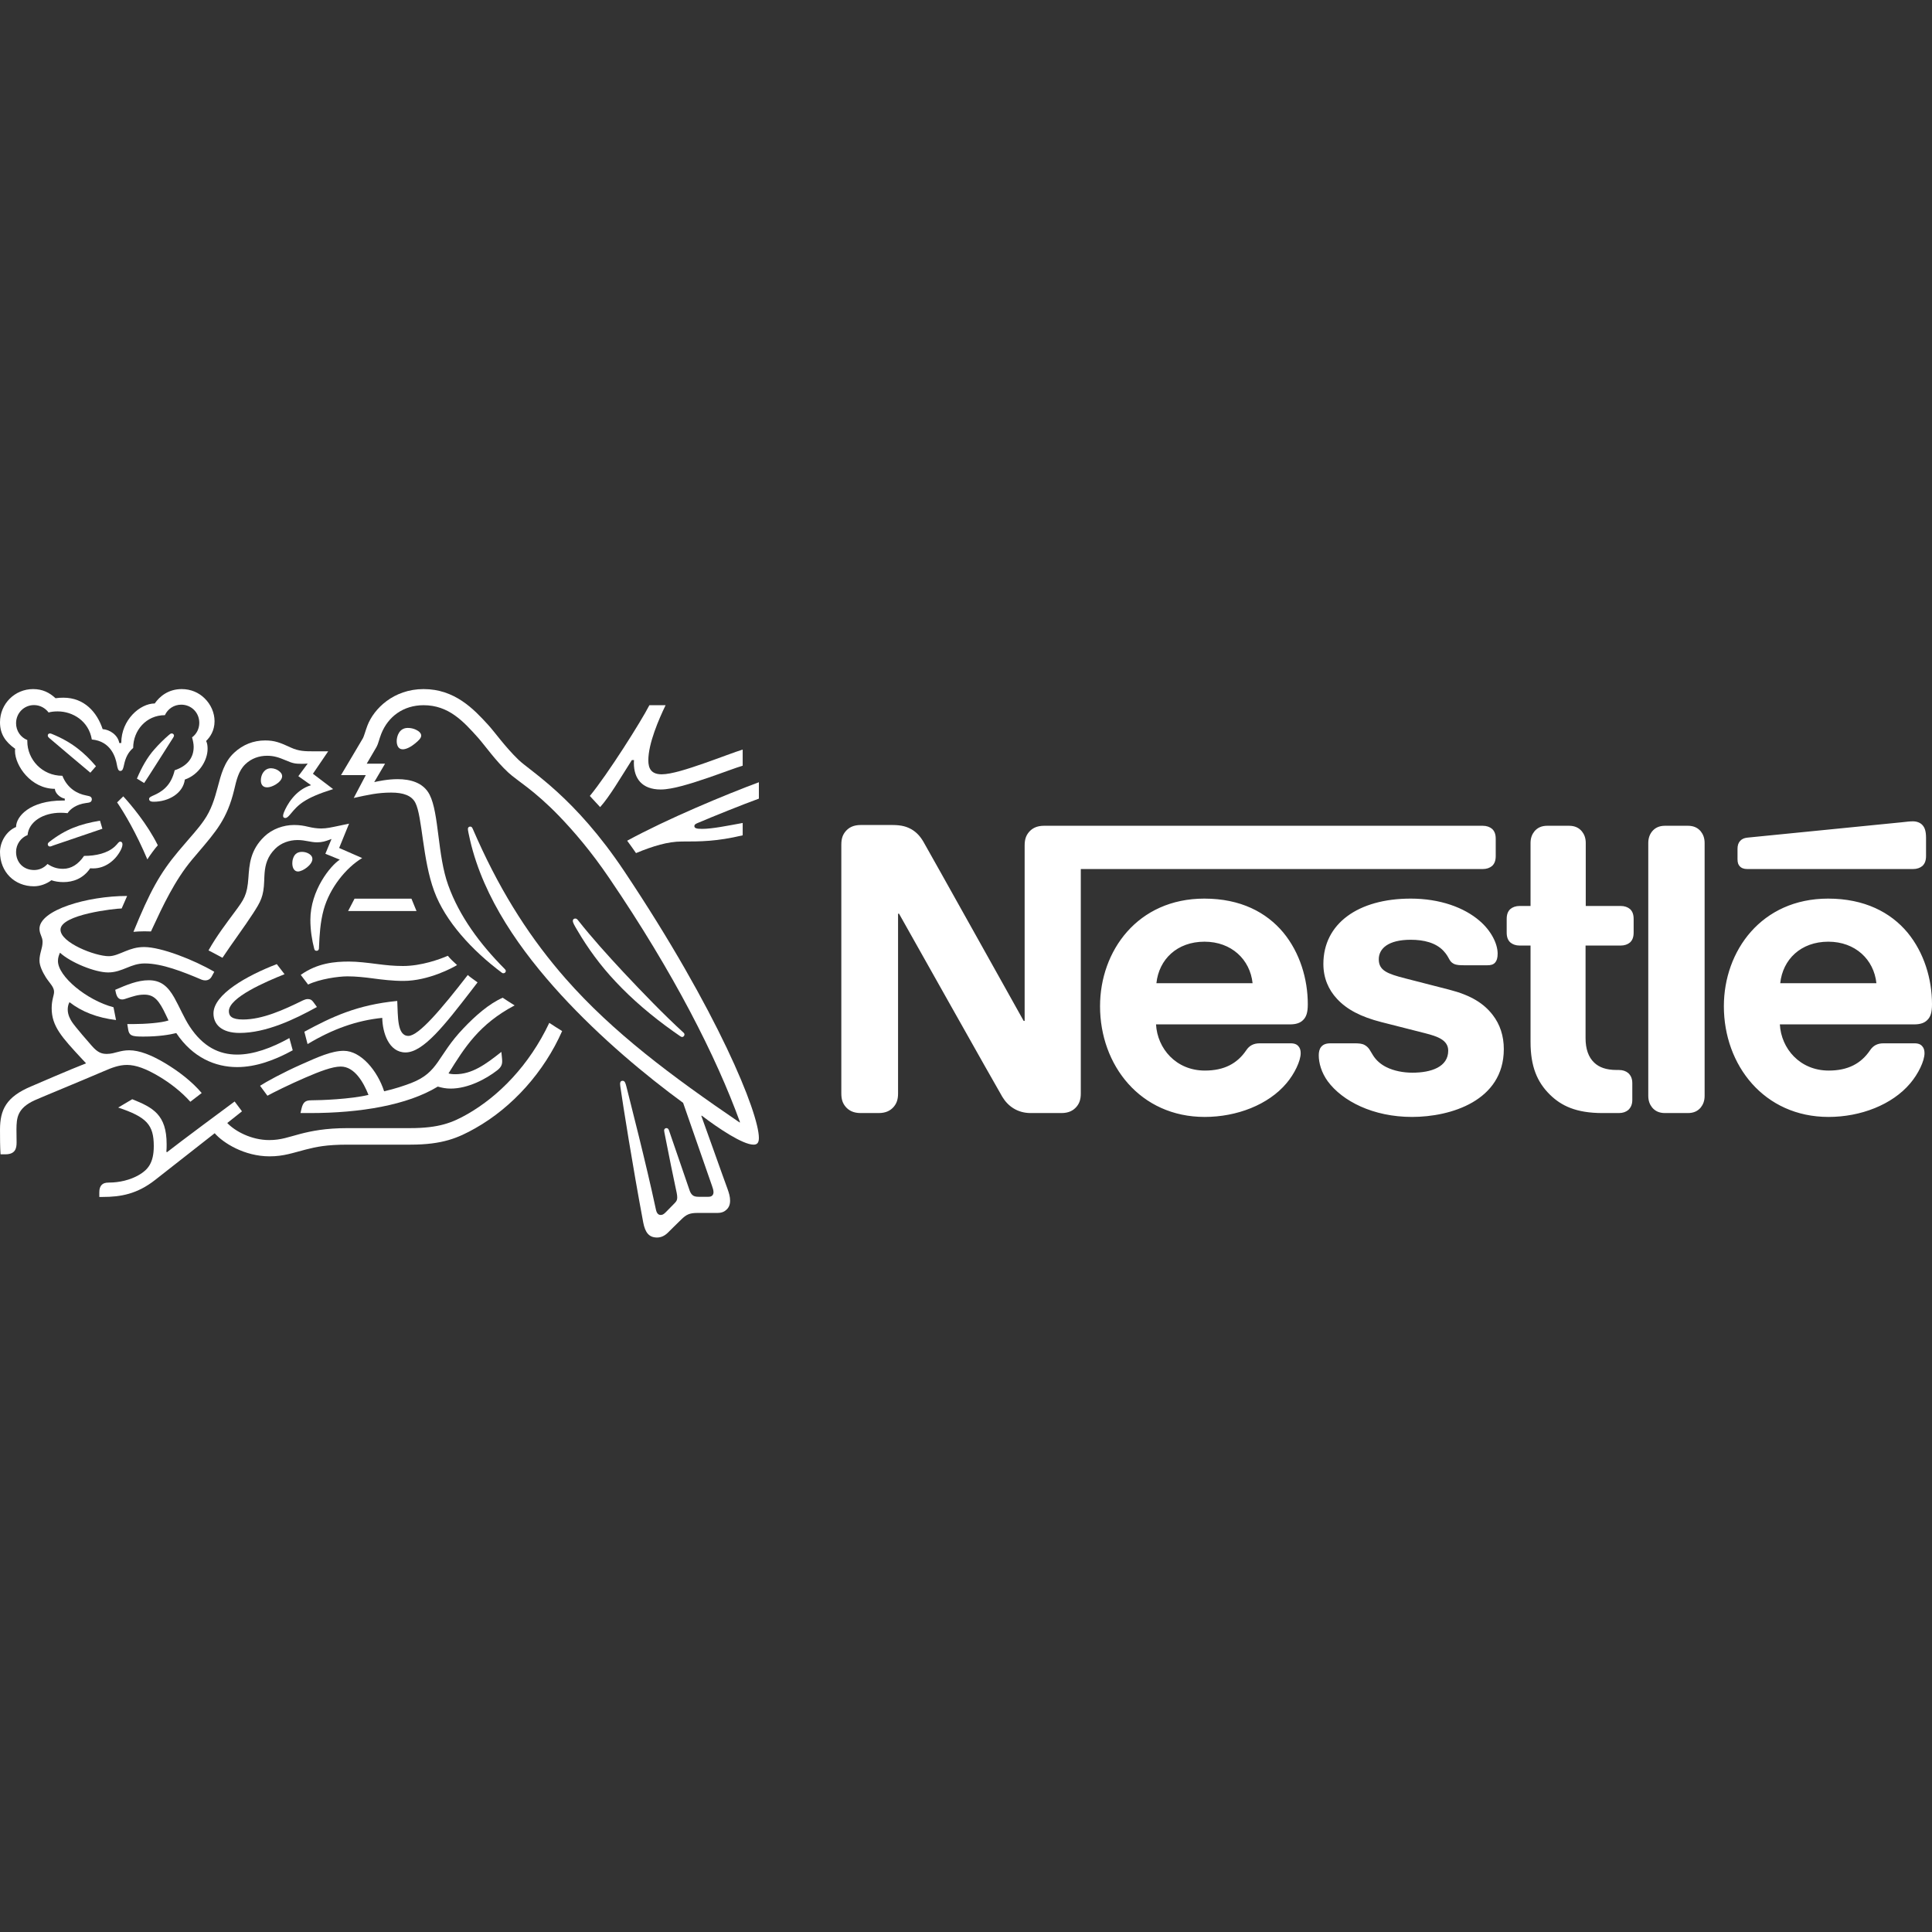 <?xml version="1.0" encoding="UTF-8"?> <svg xmlns="http://www.w3.org/2000/svg" width="300" height="300" viewBox="0 0 300 300" fill="none"><rect x="0" y="0" width="300" height="300" fill="#333333" stroke="none"/><path d="M159.762 129.216C159.343 129.726 159.106 130.296 159.106 131.287V158.526H158.956C158.956 158.526 144.112 131.946 143.394 130.717C142.887 129.845 142.319 129.246 141.572 128.795C140.825 128.376 140.048 128.106 138.556 128.106H133.658C132.521 128.106 131.805 128.495 131.297 129.097C130.878 129.605 130.64 130.177 130.64 131.165V169.776C130.64 170.767 130.878 171.337 131.297 171.847C131.805 172.446 132.521 172.835 133.658 172.835H136.435C137.569 172.835 138.286 172.446 138.795 171.847C139.212 171.337 139.451 170.767 139.451 169.776V141.876H139.601C139.601 141.876 155.013 169.296 155.641 170.316C156.508 171.755 157.97 172.835 160.061 172.835H164.81C165.945 172.835 166.663 172.446 167.17 171.847C167.588 171.337 167.826 170.767 167.826 169.776V134.945H230.224C230.853 134.945 231.329 134.767 231.689 134.467C232.077 134.105 232.256 133.625 232.256 132.907V130.266C232.256 129.546 232.077 129.065 231.689 128.706C231.329 128.406 230.853 128.225 230.224 128.225H162.122C160.988 128.225 160.271 128.616 159.762 129.216ZM187.003 139.535C176.639 139.535 170.814 147.667 170.814 156.247C170.814 165.397 177.058 173.437 187.063 173.437C192.053 173.437 196.95 171.547 199.756 168.216C200.982 166.777 201.969 164.766 201.969 163.537C201.969 163.116 201.878 162.757 201.641 162.487C201.402 162.187 201.042 162.006 200.415 162.006H195.606C194.649 162.006 193.993 162.365 193.516 163.086C192.111 165.157 190.079 166.237 187.093 166.237C182.611 166.237 179.716 162.816 179.507 159.066H200.297C201.222 159.066 201.878 158.856 202.327 158.407C202.835 157.926 203.074 157.236 203.074 155.945C203.074 152.016 201.848 147.937 199.281 144.816C196.652 141.665 192.649 139.535 187.003 139.535ZM219.053 139.535C210.869 139.535 205.493 143.436 205.493 149.676C205.493 151.895 206.3 153.696 207.614 155.105C209.138 156.757 211.318 157.897 214.485 158.707L221.323 160.446C223.205 160.926 224.878 161.496 224.878 163.146C224.878 165.697 222.189 166.566 219.324 166.566C217.918 166.566 216.455 166.296 215.26 165.697C214.424 165.276 213.708 164.676 213.2 163.866C212.751 163.175 212.603 162.665 211.916 162.276C211.496 162.036 210.989 162.006 210.303 162.006H206.598C205.791 162.006 205.404 162.246 205.135 162.576C204.867 162.905 204.776 163.386 204.776 163.866C204.776 165.065 205.195 166.566 206.182 167.916C208.45 170.975 213.2 173.437 219.261 173.437C225.237 173.437 233.511 170.945 233.511 162.905C233.511 160.837 232.912 159.066 231.807 157.627C230.404 155.796 228.403 154.536 224.998 153.666L218.219 151.925C215.41 151.206 214.096 150.696 214.096 148.955C214.096 147.276 215.589 145.926 219.053 145.926C221.085 145.926 222.936 146.376 224.132 147.637C225.116 148.687 224.938 149.227 225.715 149.646C226.192 149.886 226.729 149.886 227.568 149.886H230.942C231.479 149.886 231.869 149.797 232.165 149.465C232.406 149.195 232.554 148.776 232.554 148.086C232.554 146.525 231.539 144.516 229.748 142.985C227.358 140.915 223.595 139.535 219.053 139.535ZM237.662 140.677H235.99C235.364 140.677 234.886 140.855 234.528 141.155C234.137 141.517 233.958 141.997 233.958 142.715V144.786C233.958 145.507 234.137 145.985 234.528 146.346C234.886 146.646 235.364 146.827 235.99 146.827H237.662V161.795C237.662 165.635 238.708 168.035 240.65 169.957C242.441 171.726 244.772 172.835 248.833 172.835H251.372C252.001 172.835 252.476 172.657 252.837 172.357C253.222 171.996 253.463 171.515 253.463 170.797V168.186C253.463 167.466 253.222 166.987 252.837 166.626C252.476 166.326 252.001 166.145 251.372 166.145H251.014C249.4 166.145 248.296 165.726 247.55 165.006C246.654 164.166 246.205 162.876 246.205 161.196V146.827H251.642C252.268 146.827 252.746 146.646 253.105 146.346C253.492 145.985 253.671 145.507 253.671 144.786V142.715C253.671 141.997 253.492 141.517 253.105 141.155C252.746 140.855 252.268 140.677 251.642 140.677H246.235V130.895C246.235 130.115 245.997 129.546 245.638 129.097C245.189 128.557 244.564 128.225 243.636 128.225H240.263C239.335 128.225 238.708 128.557 238.259 129.097C237.901 129.546 237.662 130.115 237.662 130.895V140.677ZM255.944 170.165C255.944 170.945 256.181 171.515 256.54 171.966C256.989 172.506 257.614 172.835 258.542 172.835H262.094C263.022 172.835 263.65 172.506 264.097 171.966C264.455 171.515 264.693 170.945 264.693 170.165V130.898C264.693 130.117 264.455 129.547 264.097 129.097C263.65 128.557 263.022 128.225 262.094 128.225H258.542C257.614 128.225 256.989 128.557 256.54 129.097C256.181 129.547 255.944 130.117 255.944 130.898V170.165ZM179.566 152.675C179.953 148.985 182.762 146.225 187.033 146.225C191.216 146.225 194.112 148.985 194.501 152.675H179.566ZM297.044 134.945C297.669 134.945 298.148 134.767 298.506 134.467C298.893 134.105 299.075 133.625 299.075 132.907V130.115C299.075 129.035 298.867 128.495 298.506 128.106C298.177 127.745 297.64 127.536 297.044 127.536C296.565 127.536 296.089 127.596 295.282 127.685L271.445 130.056C270.758 130.115 270.429 130.326 270.192 130.596C269.922 130.895 269.801 131.287 269.801 131.827V133.385C269.801 133.986 269.922 134.256 270.133 134.497C270.397 134.796 270.788 134.945 271.325 134.945H297.044ZM283.87 139.535C273.506 139.535 267.681 147.667 267.681 156.247C267.681 165.397 273.926 173.437 283.932 173.437C288.92 173.437 293.817 171.547 296.624 168.216C297.848 166.777 298.837 164.766 298.837 163.537C298.837 163.116 298.746 162.757 298.506 162.487C298.268 162.187 297.91 162.006 297.284 162.006H292.472C291.515 162.006 290.861 162.365 290.382 163.086C288.979 165.157 286.947 166.237 283.961 166.237C279.478 166.237 276.58 162.816 276.375 159.066H297.223C298.148 159.066 298.805 158.856 299.252 158.407C299.762 157.926 300 157.236 300 155.945C300 152.016 298.773 147.937 296.207 144.816C293.579 141.665 289.516 139.535 283.87 139.535ZM276.433 152.675C276.821 148.985 279.631 146.225 283.9 146.225C288.083 146.225 290.978 148.985 291.368 152.675H276.433Z" fill="white"></path><path d="M96.951 135.305C89.219 123.721 82.425 119.818 80.513 117.981C78.414 115.955 76.814 113.659 75.795 112.553C73.53 110.068 70.599 107 65.777 107C61.123 107 58.047 110.047 57.048 112.679C56.758 113.429 56.529 114.347 56.322 114.681C55.865 115.434 53.807 118.961 52.954 120.359H56.8L54.929 123.908C57.111 123.427 58.669 123.072 60.748 123.072C62.598 123.072 63.927 123.512 64.509 124.68C65.591 126.852 65.591 133.425 67.42 138.375C69.124 143.026 73.281 147.578 77.956 151.064C78.018 151.105 78.081 151.126 78.164 151.126C78.392 151.126 78.538 150.96 78.538 150.792C78.538 150.667 78.496 150.584 78.392 150.48C74.485 146.555 71.306 142.214 69.602 137.456C67.917 132.822 68.188 126.308 66.713 123.406C65.735 121.486 63.658 120.987 61.745 120.987C60.208 120.987 58.773 121.299 58.108 121.444L59.791 118.584H56.944C57.547 117.521 58.17 116.539 58.483 115.955C58.752 115.453 58.858 114.828 59.19 113.973C60.27 111.237 62.659 109.504 65.777 109.504C69.684 109.504 71.971 112.03 74.235 114.556C75.275 115.725 76.978 118.168 78.953 119.983C80.304 121.235 82.882 122.634 86.851 126.748C89.136 129.127 91.797 132.216 94.602 136.348C104.641 151.105 111.228 164.109 114.907 174.254L114.846 174.296C104.309 167.115 95.184 160.331 87.829 151.961C82.611 146.013 78.081 139.125 74.132 130.337C73.861 129.752 73.634 129.21 73.384 128.647C73.281 128.417 73.177 128.353 73.01 128.353C72.802 128.353 72.656 128.5 72.656 128.708C72.656 128.938 72.76 129.439 72.988 130.441C75.088 139.542 80.907 147.703 87.121 154.487C93.315 161.23 100.317 167.032 106.074 171.25L110.564 184.148C110.667 184.462 110.792 184.796 110.792 185.109C110.792 185.338 110.729 185.525 110.585 185.651C110.46 185.776 110.295 185.84 109.92 185.84H108.57C107.988 185.84 107.757 185.755 107.55 185.589C107.342 185.421 107.198 185.17 107.092 184.879C106.699 183.667 104.328 176.883 103.873 175.506C103.788 175.257 103.642 175.172 103.477 175.172C103.27 175.172 103.124 175.34 103.124 175.527C103.124 175.695 103.185 175.882 103.291 176.467C103.892 179.556 104.599 183.021 104.889 184.337C105.016 184.941 105.16 185.506 105.16 185.923C105.16 186.297 105.077 186.508 104.766 186.82L103.373 188.24C103.041 188.574 102.853 188.657 102.584 188.657C102.251 188.657 101.981 188.427 101.856 187.843C100.277 180.432 97.887 171.25 97.262 168.701C97.117 168.14 97.013 167.825 96.68 167.825C96.39 167.825 96.287 168.033 96.287 168.284C96.287 168.471 96.327 168.701 96.348 168.869C96.723 171.499 98.24 181.08 99.881 189.826C100.173 191.329 100.734 192.162 102.023 192.162C102.605 192.162 103.164 191.933 103.684 191.433C104.537 190.576 104.785 190.347 105.805 189.346C106.531 188.635 107.031 188.344 108.278 188.344H111.353C112.081 188.344 112.475 188.157 112.828 187.821C113.161 187.509 113.368 187.071 113.368 186.444C113.368 185.797 113.203 185.277 112.975 184.628C112.185 182.5 109.649 175.297 108.9 173.274L108.963 173.231C111.561 175.215 115.343 177.74 117.007 177.74C117.525 177.74 117.839 177.511 117.839 176.697C117.839 172.857 111.478 157.055 96.951 135.305Z" fill="white"></path><path d="M25.605 111.05C26.041 110.089 26.998 109.421 28.141 109.421C29.699 109.421 30.945 110.633 30.945 112.24C30.945 113.178 30.509 113.994 29.824 114.494C29.97 115.038 30.073 115.516 30.073 115.976C30.073 117.73 29.034 118.96 27.123 119.609C26.873 120.672 26.416 121.633 25.666 122.343C24.42 123.552 23.152 123.552 23.152 124.054C23.152 124.326 23.34 124.492 23.859 124.492C26.166 124.492 28.431 123.199 28.702 121.048C30.905 120.298 32.235 118.063 32.235 116.29C32.235 115.829 32.192 115.434 32.006 115.059C32.609 114.473 33.316 113.471 33.316 111.989C33.316 110.695 32.753 109.381 31.756 108.42C30.884 107.563 29.656 107 28.224 107C26.145 107 24.794 108.129 24.026 109.234C21.759 109.234 18.83 111.76 18.83 115.372H18.519C18.309 114.12 17.022 113.282 15.94 113.22C15.068 110.591 13.094 108.337 9.851 108.337C9.478 108.337 9.021 108.359 8.625 108.42C7.671 107.542 6.61 107 5.135 107C2.307 107 0 109.277 0 112.155C0 113.952 0.811 115.183 2.349 116.269C2.349 116.269 2.328 116.499 2.328 116.603C2.328 118.899 4.822 122.489 8.522 122.489C8.522 123.072 9.25 123.867 10.06 124.012V124.305H9.747C4.657 124.305 2.495 126.769 2.495 128.416C0.978 129.044 0 130.734 0 132.298C0 135.409 2.267 137.622 5.26 137.622C6.257 137.622 7.275 137.226 7.982 136.682C8.5 136.869 9.165 136.973 9.851 136.973C11.286 136.973 12.886 136.474 14.008 134.824C14.175 134.845 14.319 134.845 14.486 134.845C16.315 134.845 17.894 133.633 18.726 132.048C18.933 131.652 19.016 131.34 19.016 131.108C19.016 130.881 18.912 130.691 18.684 130.691C18.394 130.691 18.351 130.963 17.833 131.444C16.669 132.509 14.88 132.904 13.051 132.904C12.158 134.22 11.057 134.909 9.789 134.909C8.854 134.909 8.128 134.658 7.378 134.156C6.775 134.824 6.028 135.096 5.3 135.096C3.66 135.096 2.495 133.948 2.495 132.277C2.495 131.108 3.243 130.066 4.282 129.669C4.468 127.602 6.672 126.204 9.415 126.204C9.768 126.204 10.122 126.225 10.496 126.267C10.911 125.6 11.908 124.89 13.322 124.7C13.614 124.66 13.841 124.639 14.008 124.556C14.175 124.471 14.258 124.305 14.258 124.116C14.258 123.95 14.194 123.803 14.029 123.699C13.883 123.616 13.633 123.576 13.343 123.512C12.033 123.261 10.475 122.447 9.686 120.463C6.547 120.463 4.24 117.938 4.24 115.1V114.913C3.2 114.494 2.495 113.493 2.495 112.302C2.495 110.737 3.721 109.485 5.279 109.485C6.214 109.485 7.025 109.944 7.546 110.633C7.982 110.508 8.479 110.465 8.958 110.465C11.286 110.465 13.779 111.947 14.258 114.828C17.251 115.1 17.958 117.646 18.144 118.712C18.248 119.254 18.33 119.713 18.684 119.713C19.058 119.713 19.141 119.294 19.266 118.731C19.494 117.668 19.89 116.811 20.68 116.144C20.68 113.408 22.716 111.05 25.605 111.05Z" fill="white"></path><path d="M31.653 127.414C30.675 128.813 29.97 129.501 27.746 132.131C24.816 135.618 23.277 138.437 20.721 144.697C21.137 144.655 21.741 144.614 22.405 144.614C22.738 144.614 23.006 144.614 23.444 144.634L23.756 143.966C25.191 140.877 27.121 136.702 29.824 133.487L30.76 132.382C33.543 129.106 35.268 127.163 36.35 122.696C36.724 121.11 37.036 119.693 38.096 118.668C39.051 117.749 40.257 117.354 41.483 117.354C42.522 117.354 43.292 117.605 44.414 118.083C45.433 118.521 45.805 118.606 46.886 118.606C47.261 118.606 47.53 118.585 47.78 118.564L46.326 120.526L48.301 121.925C45.826 122.654 44.518 125.056 44.08 126.162C43.997 126.391 43.957 126.538 43.957 126.685C43.957 126.853 44.04 127.018 44.29 127.018C44.558 127.018 44.766 126.81 45.119 126.391C46.326 124.931 47.282 123.927 51.727 122.531L48.59 120.149L50.959 116.665H48.737C47.323 116.665 46.387 116.644 45.161 116.081C43.498 115.309 42.647 114.975 41.172 114.975C39.364 114.975 37.722 115.621 36.371 116.873C34.811 118.313 34.333 120.235 33.774 122.343C33.336 123.97 32.817 125.766 31.653 127.414Z" fill="white"></path><path d="M36.432 141.629C35.247 143.236 33.626 145.343 32.379 147.577C32.775 147.767 34.085 148.477 34.542 148.726C35.975 146.555 37.971 143.885 39.279 141.859C40.465 140.022 40.943 139.229 41.026 136.765C41.047 136.348 41.047 135.951 41.087 135.555C41.191 134.282 41.525 132.987 42.729 131.799C43.623 130.9 44.912 130.442 46.201 130.442C47.448 130.442 48.174 130.796 49.255 130.796C50.024 130.796 50.584 130.608 51.084 130.421L51.48 130.275L50.523 132.573L52.767 133.489C51.334 134.386 48.195 138.249 48.195 142.82C48.195 144.469 48.444 145.991 48.798 147.348C48.84 147.495 48.923 147.641 49.151 147.641C49.359 147.641 49.505 147.516 49.526 147.286L49.547 146.806C49.609 145.407 49.713 143.196 50.273 141.212C51.209 137.873 53.724 134.741 56.238 133.238L52.663 131.673L54.202 127.896L52.519 128.251C51.501 128.459 50.752 128.646 49.858 128.646C49.276 128.646 48.612 128.563 47.822 128.374C47.219 128.23 46.574 128.104 45.661 128.104C44.019 128.104 42.251 128.729 41.047 129.898C38.843 132.007 38.718 134.282 38.572 136.308C38.386 138.999 37.887 139.667 36.432 141.629Z" fill="white"></path><path d="M89.761 142.902C89.615 142.715 89.49 142.63 89.325 142.63C89.075 142.63 88.95 142.798 88.95 142.985C88.95 143.278 89.158 143.633 89.678 144.512C91.257 147.203 93.211 149.916 95.622 152.465C98.219 155.239 101.274 157.826 104.537 160.143L105.555 160.853C105.701 160.96 105.805 161.021 105.93 161.021C106.138 161.021 106.284 160.813 106.284 160.645C106.284 160.541 106.241 160.435 106.117 160.331C103.083 157.556 99.819 154.174 96.765 150.919C94.373 148.351 91.922 145.638 89.761 142.902Z" fill="white"></path><path d="M22.882 133.446C23.194 132.926 24.129 131.652 24.504 131.255C22.904 128 20.285 124.89 19.142 123.657L18.186 124.596C19.288 126.204 21.136 129.314 22.882 133.446Z" fill="white"></path><path d="M7.649 114.599C7.461 114.431 7.42 114.327 7.42 114.201C7.42 114.057 7.524 113.889 7.753 113.889C7.835 113.889 7.918 113.91 8.024 113.952C9.561 114.577 10.871 115.309 12.035 116.206C13.011 116.956 13.967 117.877 14.901 118.982L14.029 119.984C12.949 119.084 9.457 116.144 7.649 114.599Z" fill="white"></path><path d="M22.384 121.59L21.262 120.902C21.988 119.169 22.884 117.583 23.942 116.393C24.691 115.538 25.398 114.847 26.188 114.16C26.374 114.014 26.477 113.888 26.664 113.888C26.873 113.888 27.019 114.056 27.019 114.222C27.019 114.305 26.977 114.409 26.895 114.534C25.627 116.518 23.152 120.442 22.384 121.59Z" fill="white"></path><path d="M8.294 131.276C8.023 131.38 7.898 131.444 7.754 131.444C7.525 131.444 7.42 131.255 7.42 131.108C7.42 130.963 7.483 130.88 7.629 130.753C10.184 128.75 12.43 127.957 15.526 127.434L15.899 128.689L8.294 131.276Z" fill="white"></path><path d="M61.6 115.079C61.6 114.348 61.975 113.032 63.325 113.032C63.783 113.032 64.219 113.136 64.572 113.304C65.072 113.534 65.404 113.868 65.404 114.223C65.404 114.599 65.029 114.975 64.468 115.434C63.886 115.913 63.139 116.353 62.536 116.353C61.81 116.353 61.6 115.662 61.6 115.079Z" fill="white"></path><path d="M40.506 121.173C40.506 120.276 41.046 119.294 42.085 119.294C42.542 119.294 43.082 119.481 43.478 119.86C43.706 120.068 43.81 120.295 43.81 120.527C43.81 121.029 43.332 121.507 42.771 121.841C42.335 122.092 41.878 122.26 41.484 122.26C40.838 122.26 40.506 121.86 40.506 121.173Z" fill="white"></path><path d="M45.39 134.053C45.39 133.844 45.411 133.594 45.494 133.342C45.661 132.801 46.013 132.277 46.887 132.277C47.283 132.277 47.717 132.382 48.07 132.635C48.383 132.843 48.508 133.113 48.508 133.385C48.508 134.282 47.012 135.326 46.262 135.326C45.723 135.326 45.39 134.803 45.39 134.053Z" fill="white"></path><path d="M37.202 160.394C34.397 160.394 33.148 159.058 33.148 157.368C33.148 154.403 38.324 151.503 42.978 149.707L44.185 151.273C41.317 152.419 35.54 154.885 35.54 157.013C35.54 157.764 35.976 158.308 37.72 158.308C40.756 158.308 44.02 156.824 47.032 155.342C47.26 155.238 47.531 155.134 47.781 155.134C48.175 155.134 48.425 155.259 48.714 155.676L49.214 156.365C45.703 158.308 41.317 160.394 37.202 160.394Z" fill="white"></path><path d="M44.933 161.188C42.19 162.732 39.343 163.756 36.828 163.756C34.022 163.756 31.528 162.545 29.45 159.392C28.578 158.057 27.892 156.388 27.06 154.906C26.063 153.152 24.981 152.212 23.091 152.212C21.366 152.212 19.681 152.922 17.895 153.694L17.977 154.092C18.123 154.738 18.373 155.197 18.974 155.197C19.245 155.197 19.516 155.074 19.662 155.032C20.659 154.717 21.385 154.445 22.405 154.445C23.963 154.445 24.71 155.365 25.771 157.619L26.167 158.454C25.085 158.83 22.549 159.018 20.659 159.018H19.766L19.912 159.915C19.973 160.291 20.119 160.604 20.431 160.75C20.803 160.937 21.345 160.959 22.28 160.959C24.649 160.959 26.374 160.667 27.371 160.414C29.928 164.237 33.44 165.697 36.828 165.697C39.715 165.697 42.647 164.632 45.454 163.089L44.933 161.188Z" fill="white"></path><path d="M47.759 162.127L47.261 160.206C51.541 157.89 55.449 156.032 61.684 155.426C61.809 157.826 61.642 160.854 63.41 160.854C65.029 160.854 68.561 156.657 72.636 151.398C73.01 151.753 73.612 152.129 74.154 152.546L73.114 153.902C69.144 159.038 65.757 163.422 62.971 163.422C60.374 163.422 59.396 160.352 59.356 158.056C55.387 158.454 51.645 159.789 47.759 162.127Z" fill="white"></path><path d="M102.75 120.234C101.129 120.234 100.672 119.335 100.672 118.064C100.672 115.434 102.314 111.656 103.353 109.505H100.836C99.528 112.052 94.374 120.213 91.589 123.596L93.189 125.326C94.686 123.657 96.328 120.819 98.114 118.021H98.447C98.447 118.168 98.428 118.334 98.428 118.48C98.428 120.84 99.632 122.592 102.604 122.592C104.433 122.592 107.301 121.674 110.004 120.755C112.247 119.984 114.305 119.19 115.323 118.899V116.395C114.159 116.748 111.79 117.666 109.337 118.523C106.761 119.42 104.225 120.234 102.75 120.234Z" fill="white"></path><path d="M108.299 127.811C110.792 126.748 115.261 124.951 117.839 124.012V121.465C112.664 123.387 103.581 127.165 97.388 130.547C97.555 130.753 98.636 132.277 98.759 132.467C101.377 131.38 103.727 130.67 105.846 130.67C108.82 130.67 111.25 130.67 115.324 129.709V127.79C113.038 128.208 110.606 128.708 109.027 128.708C108.091 128.708 107.821 128.583 107.821 128.27C107.821 128.083 107.945 127.957 108.299 127.811Z" fill="white"></path><path d="M55.054 139.542L54.055 141.464H64.676L63.887 139.542H55.054Z" fill="white"></path><path d="M16.793 151.001C17.915 151.001 18.829 150.625 19.703 150.272C20.533 149.936 21.365 149.602 22.487 149.602C25.147 149.602 28.43 150.897 31.319 152.128C31.487 152.192 31.673 152.232 31.859 152.232C32.319 152.232 32.672 152.024 32.898 151.586L33.273 150.897C30.094 149.039 25.022 147.056 22.383 147.056C21.179 147.056 20.304 147.37 19.474 147.702C18.539 148.08 17.728 148.476 16.875 148.476C14.778 148.476 9.395 146.388 9.395 144.364C9.395 141.985 17.957 141.067 18.892 141.067L19.743 139.124C13.531 139.124 6.131 141.316 6.131 144.218C6.131 145.053 6.61 145.47 6.61 146.241C6.61 147.285 6.131 147.995 6.131 149.165C6.131 149.936 6.588 150.918 7.128 151.775C7.71 152.672 8.396 153.255 8.396 154.007C8.396 154.571 8.023 155.238 8.023 156.554C8.023 159.371 9.624 161.084 12.739 164.443L13.364 165.111C10.788 166.114 5.985 168.202 4.863 168.681C0.977 170.309 0.001 172.293 0.001 175.424C0.001 176.634 0.001 178.011 0.084 179.242H0.831C2.391 179.242 2.577 178.305 2.577 177.407C2.577 176.801 2.556 176.113 2.556 175.36C2.577 173.63 2.641 172.084 5.424 170.832C6.548 170.33 12.053 168.077 16.149 166.323C17.354 165.8 18.476 165.362 19.722 165.362C21.115 165.362 22.715 165.968 24.711 167.158C26.394 168.16 28.162 169.516 29.554 171.081L31.319 169.724C29.802 167.93 27.704 166.323 25.604 165.071C23.505 163.819 21.636 163.087 20.057 163.087C19.371 163.087 18.81 163.213 18.332 163.338C17.771 163.485 17.25 163.65 16.585 163.65C15.817 163.65 15.171 163.464 14.236 162.377C13.883 161.982 11.639 159.414 11.16 158.663C10.932 158.308 10.517 157.598 10.517 156.763C10.517 156.408 10.578 155.991 10.788 155.614C12.718 157.117 15.11 158.036 18.018 158.391L17.625 156.408C13.446 155.302 8.999 151.607 8.999 149.228C8.999 148.727 9.124 148.372 9.312 147.934C10.932 149.437 14.736 151.001 16.793 151.001Z" fill="white"></path><path d="M46.7 151.378C49.318 149.52 52.019 149.311 54.201 149.311C55.511 149.311 57.048 149.499 58.669 149.707C59.98 149.875 61.163 150 62.577 150C65.424 150 68.292 148.956 69.538 148.412C69.892 148.852 70.495 149.437 70.973 149.854C70.37 150.23 66.547 152.316 62.64 152.316C60.915 152.316 59.273 152.109 57.859 151.92C56.612 151.754 55.262 151.607 53.951 151.607C52.518 151.607 49.629 152.024 47.843 152.881L46.7 151.378Z" fill="white"></path><path d="M85.292 158.83C82.174 165.427 77.435 170.227 72.573 173.003C70.266 174.317 68.187 175.174 63.7 175.174H53.993C50.524 175.174 48.342 175.633 46.637 176.071C44.806 176.551 43.645 177.03 41.795 177.03C39.051 177.03 36.516 175.673 35.29 174.381L37.576 172.565L36.433 171.039C35.768 171.522 27.643 177.553 25.937 178.909L25.833 178.847C25.875 178.431 25.875 178.055 25.875 177.678C25.875 173.086 23.754 171.979 20.535 170.686L18.353 171.979C22.779 173.463 23.879 174.651 23.879 177.969C23.879 180.601 22.944 181.643 21.593 182.438C20.2 183.252 18.475 183.627 16.96 183.627C16.314 183.627 16.024 183.752 15.795 183.982C15.546 184.232 15.421 184.609 15.421 185.13V185.861H15.942C18.725 185.861 21.303 185.423 24.129 183.189L33.337 175.967C34.645 177.47 37.951 179.557 41.856 179.557C44.059 179.557 45.473 179.013 47.51 178.492C49.089 178.095 50.627 177.74 53.993 177.74H63.74C68.729 177.74 71.14 176.696 73.799 175.195C79.577 171.938 84.503 166.428 87.288 160.101C86.56 159.644 85.874 159.225 85.292 158.83Z" fill="white"></path><path d="M69.644 166.679C72.158 162.629 74.402 159.038 79.909 156.117C79.328 155.762 78.498 155.22 78.059 154.927C75.919 155.866 73.801 157.744 71.993 159.644C67.836 163.985 68.208 166.489 63.825 168.182C62.722 168.598 61.372 169.058 59.647 169.455C58.629 166.303 56.074 163.171 53.371 163.171C51.499 163.171 49.339 164.151 46.845 165.259C43.915 166.553 41.234 168.035 40.383 168.598L41.526 170.144C42.398 169.661 44.913 168.409 47.427 167.325C49.609 166.385 51.584 165.614 52.913 165.614C55.053 165.614 56.446 168.056 57.217 170.016C54.41 170.686 49.796 170.852 48.405 170.852C47.759 170.852 47.531 170.956 47.302 171.145C47.095 171.332 46.928 171.666 46.824 172.125L46.659 172.835H48.153C55.928 172.835 63.264 171.604 67.98 168.724C68.647 168.913 69.229 169.036 69.976 169.036C72.677 169.036 75.462 167.555 77.208 166.198C77.831 165.718 77.977 165.278 77.977 164.799C77.977 164.57 77.956 164.362 77.934 164.151L77.852 163.339C75.359 165.32 73.28 166.804 70.704 166.804C70.247 166.804 69.914 166.762 69.644 166.679Z" fill="white"></path></svg> 